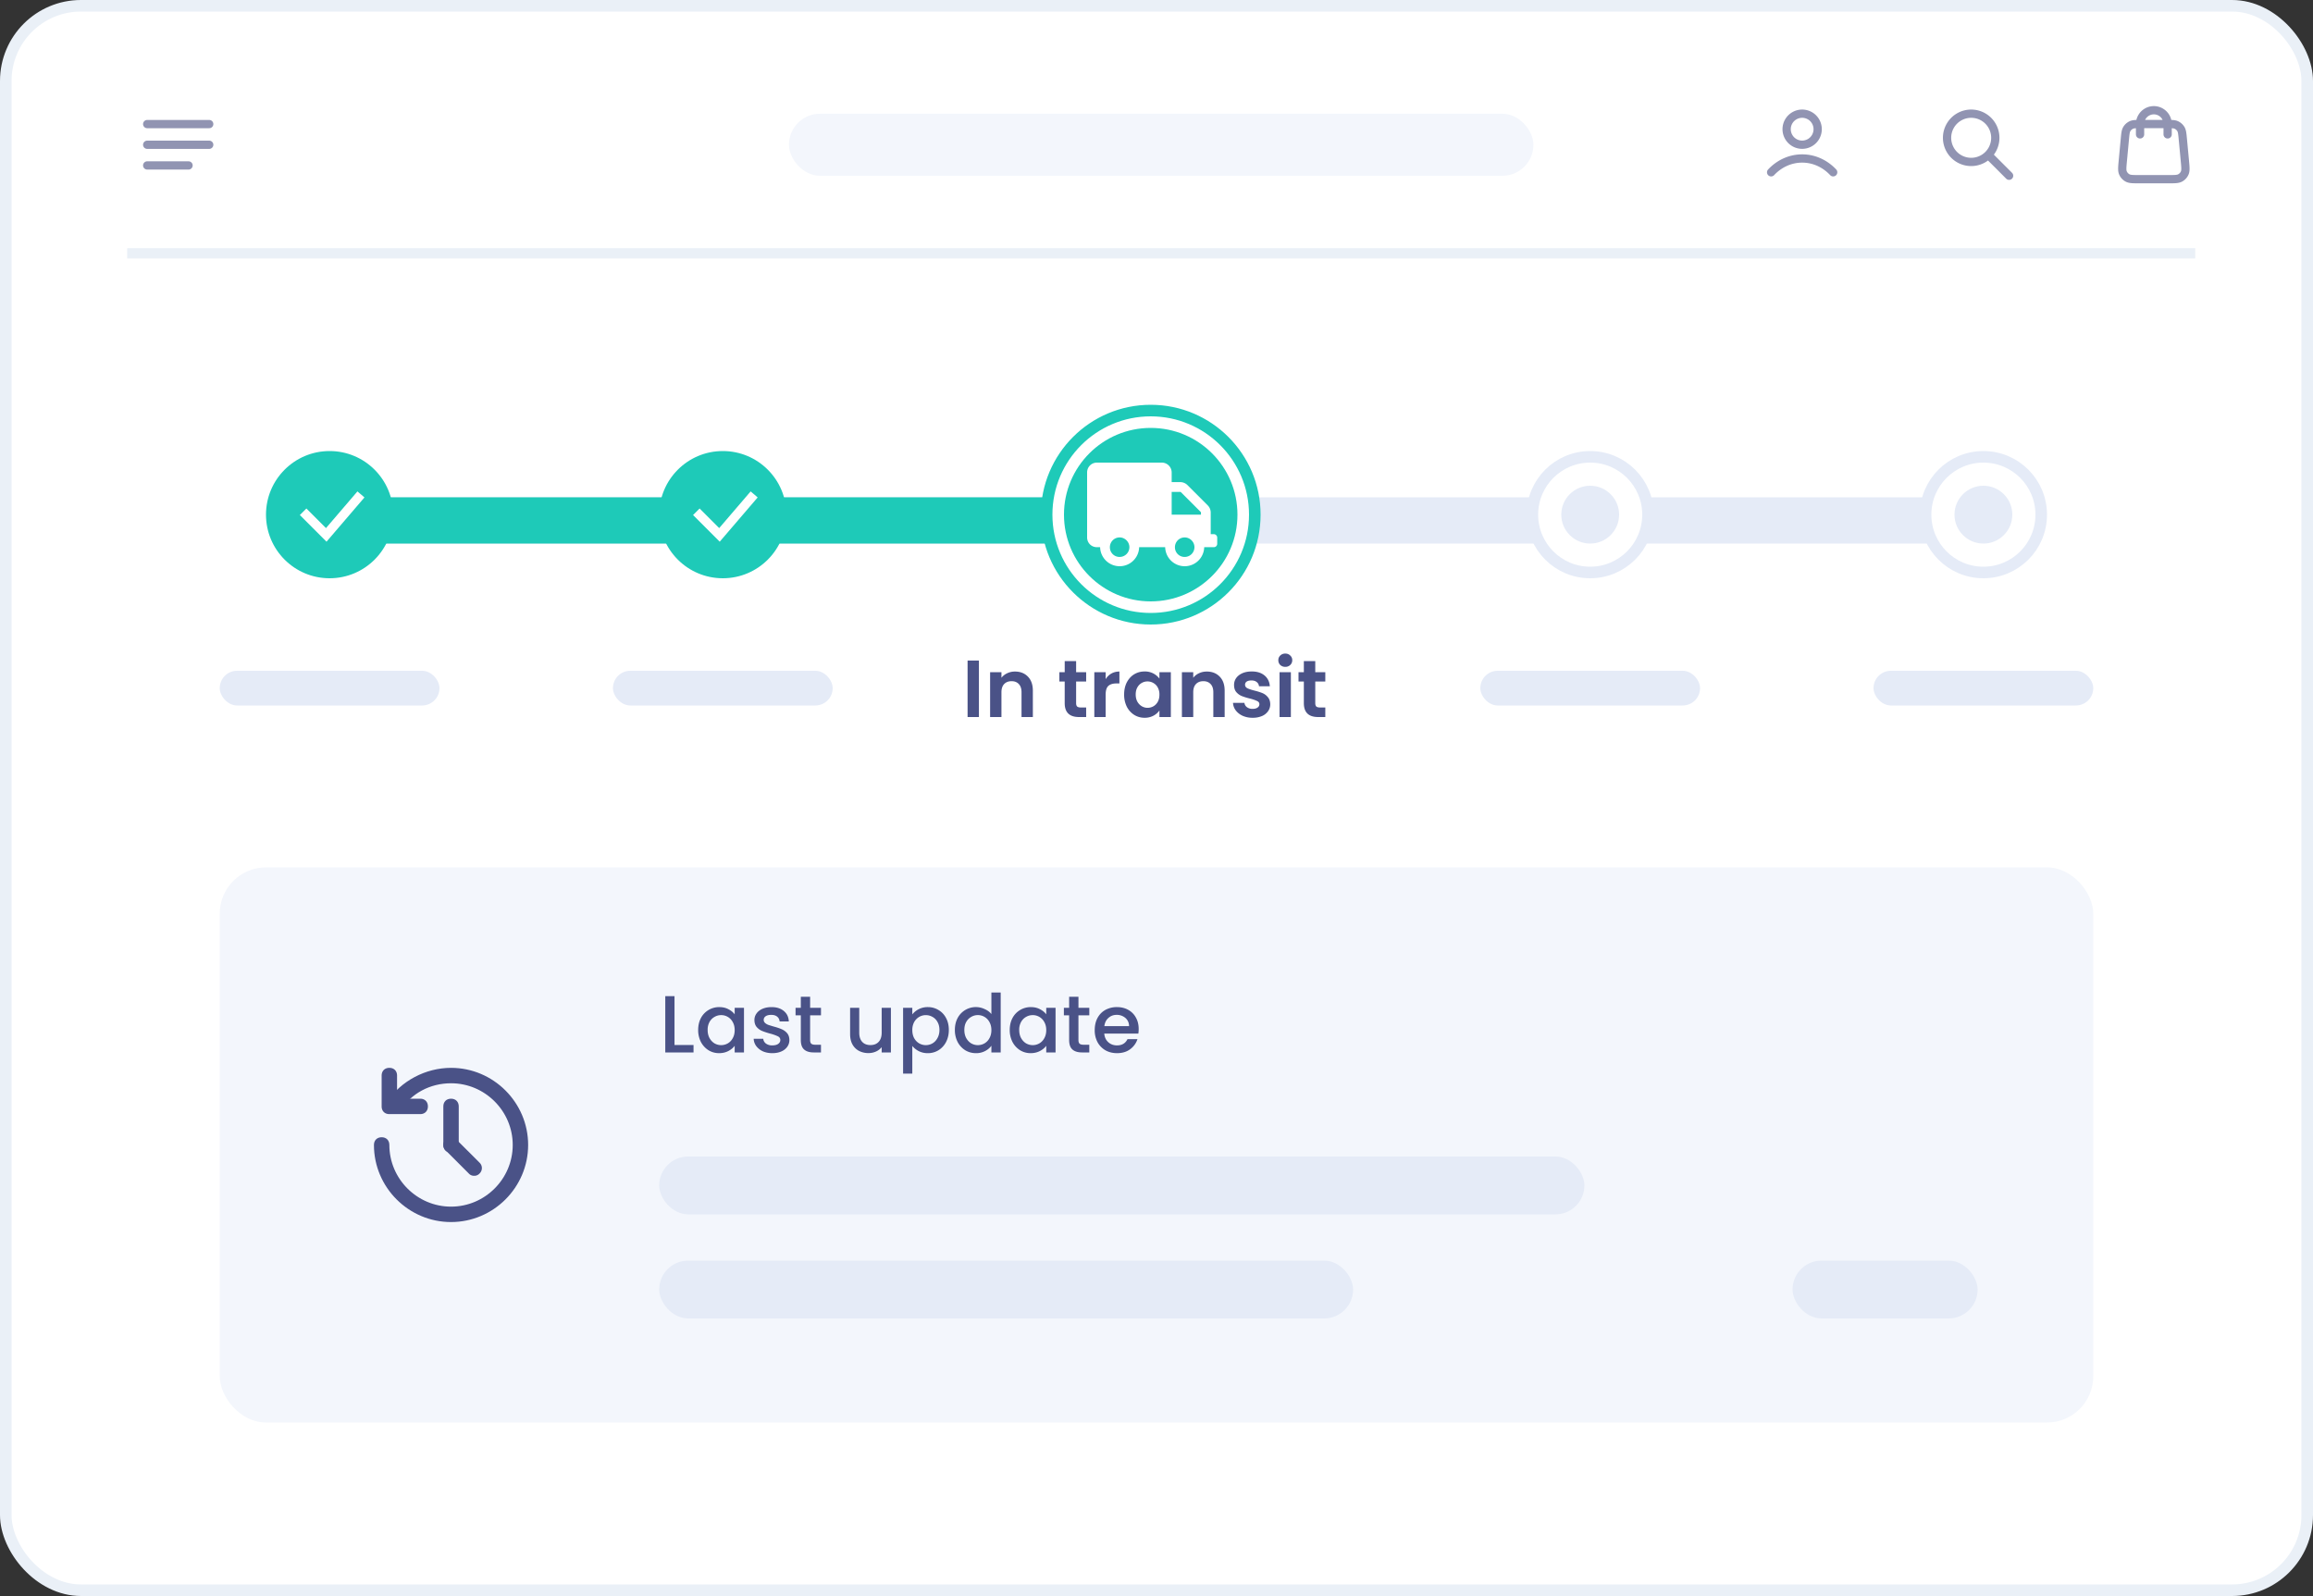 <svg width="200" height="138" fill="none" xmlns="http://www.w3.org/2000/svg"><rect width="100%" height="100%" fill="#333333" stroke="none"/><rect x=".5" y=".5" width="199" height="137" rx="6.5" fill="#fff" stroke="#EAF0F7"/><rect x="19" y="75" width="162" height="48" rx="4" fill="#F3F6FC"/><path d="M39 105.666c-3.666 0-6.666-3-6.666-6.666 0-.4.267-.667.667-.667s.666.267.666.667c0 2.933 2.4 5.333 5.334 5.333 2.933 0 5.333-2.4 5.333-5.333 0-2.934-2.4-5.334-5.333-5.334-1.8 0-3.467.867-4.4 2.4-.267.267-.667.334-.934.134-.333-.2-.4-.6-.2-.934 1.2-1.8 3.334-2.933 5.534-2.933 3.666 0 6.666 3 6.666 6.667 0 3.666-3 6.666-6.666 6.666Z" fill="#4A5287"/><path d="M39 99.667c-.4 0-.666-.267-.666-.667v-3.333c0-.4.267-.667.667-.667s.666.267.666.667V99c0 .4-.266.667-.666.667Z" fill="#4A5287"/><path d="M41 101.666a.603.603 0 0 1-.467-.2l-2-2a.645.645 0 0 1 0-.933.644.644 0 0 1 .934 0l2 2a.644.644 0 0 1 0 .933.603.603 0 0 1-.467.2Zm-4.667-5.333h-2.666c-.4 0-.667-.267-.667-.667V93c0-.4.267-.667.667-.667s.666.267.666.667v2h2c.4 0 .667.266.667.666s-.267.667-.667.667Z" fill="#4A5287"/><rect x="57" y="100" width="80" height="5" rx="2.5" fill="#E5EBF7"/><rect x="57" y="109" width="60" height="5" rx="2.5" fill="#E5EBF7"/><rect x="155" y="109" width="16" height="5" rx="2.5" fill="#E5EBF7"/><path d="M58.323 90.356h1.645V91h-2.443v-4.865h.798v4.221Zm2.046-1.302c0-.387.08-.73.238-1.029a1.776 1.776 0 0 1 1.582-.945c.304 0 .567.06.791.182.229.117.411.264.546.441v-.56h.805V91h-.805v-.574c-.135.182-.32.334-.553.455-.233.121-.499.182-.798.182-.331 0-.634-.084-.91-.252a1.87 1.87 0 0 1-.658-.714 2.244 2.244 0 0 1-.238-1.043Zm3.157.014c0-.266-.056-.497-.168-.693a1.126 1.126 0 0 0-1.001-.602c-.205 0-.396.051-.574.154a1.127 1.127 0 0 0-.434.441 1.38 1.38 0 0 0-.16.686c0 .266.053.5.16.7.112.2.257.355.434.462a1.151 1.151 0 0 0 1.148 0c.178-.103.32-.252.427-.448.112-.2.168-.434.168-.7Zm3.253 1.995c-.303 0-.576-.054-.819-.161a1.48 1.48 0 0 1-.566-.448 1.133 1.133 0 0 1-.225-.637h.827a.578.578 0 0 0 .23.413.88.88 0 0 0 .54.161c.224 0 .396-.042.517-.126.126-.089.19-.2.19-.336 0-.145-.07-.252-.21-.322a3.732 3.732 0 0 0-.651-.231 6.306 6.306 0 0 1-.707-.231 1.27 1.27 0 0 1-.477-.343c-.13-.154-.195-.357-.195-.609 0-.205.06-.392.181-.56.122-.173.294-.308.519-.406.228-.098.49-.147.783-.147.44 0 .791.112 1.058.336.27.22.415.52.433.903h-.797a.568.568 0 0 0-.21-.413c-.127-.103-.297-.154-.511-.154-.21 0-.371.04-.483.119a.368.368 0 0 0-.169.315.34.34 0 0 0 .112.259c.075.07.166.126.273.168.108.037.267.086.477.147.28.075.508.152.686.231.181.075.338.187.469.336.13.15.198.348.203.595 0 .22-.061.415-.183.588a1.203 1.203 0 0 1-.517.406c-.22.098-.479.147-.778.147Zm3.27-3.269v2.135c0 .145.033.25.099.315.07.06.186.091.35.091h.49V91h-.63c-.36 0-.635-.084-.826-.252-.192-.168-.287-.441-.287-.819v-2.135h-.455v-.651h.455v-.959h.805v.959h.938v.651h-.938Zm6.986-.651V91h-.798v-.455a1.317 1.317 0 0 1-.497.378c-.201.089-.416.133-.644.133a1.75 1.75 0 0 1-.82-.189 1.393 1.393 0 0 1-.566-.56c-.136-.247-.203-.546-.203-.896v-2.268h.79v2.149c0 .345.087.611.26.798.172.182.408.273.707.273.298 0 .534-.091.707-.273.177-.187.266-.453.266-.798v-2.149h.798Zm1.85.567a1.69 1.69 0 0 1 1.344-.63c.337 0 .642.084.918.252.28.163.499.394.657.693.16.299.239.642.239 1.029 0 .387-.08.735-.239 1.043a1.802 1.802 0 0 1-.657.714 1.726 1.726 0 0 1-.918.252 1.7 1.7 0 0 1-.784-.175 1.798 1.798 0 0 1-.56-.448v2.394h-.797v-5.691h.797v.567Zm2.346 1.344c0-.266-.056-.495-.168-.686a1.069 1.069 0 0 0-.434-.441 1.151 1.151 0 0 0-1.148 0 1.18 1.18 0 0 0-.435.448 1.422 1.422 0 0 0-.16.693c0 .266.053.5.16.7.112.196.257.345.434.448a1.151 1.151 0 0 0 1.148 0c.183-.107.327-.261.434-.462.112-.2.169-.434.169-.7Zm1.335 0c0-.387.079-.73.238-1.029a1.778 1.778 0 0 1 2.33-.777c.248.107.444.252.589.434V85.82h.805V91h-.805v-.581c-.131.187-.313.34-.546.462a1.662 1.662 0 0 1-.791.182c-.336 0-.644-.084-.924-.252a1.872 1.872 0 0 1-.658-.714 2.245 2.245 0 0 1-.238-1.043Zm3.157.014c0-.266-.056-.497-.168-.693a1.13 1.13 0 0 0-1.575-.448 1.128 1.128 0 0 0-.434.441c-.108.191-.161.42-.161.686 0 .266.053.5.16.7.113.2.257.355.435.462a1.151 1.151 0 0 0 1.148 0 1.13 1.13 0 0 0 .427-.448c.112-.2.168-.434.168-.7Zm1.587-.014c0-.387.08-.73.238-1.029a1.776 1.776 0 0 1 1.582-.945c.303 0 .567.06.79.182.23.117.411.264.547.441v-.56h.805V91h-.805v-.574c-.136.182-.32.334-.553.455-.234.121-.5.182-.798.182-.332 0-.635-.084-.91-.252a1.87 1.87 0 0 1-.658-.714 2.244 2.244 0 0 1-.238-1.043Zm3.157.014c0-.266-.056-.497-.168-.693a1.126 1.126 0 0 0-1.001-.602c-.206 0-.397.051-.574.154a1.127 1.127 0 0 0-.434.441 1.38 1.38 0 0 0-.161.686c0 .266.053.5.16.7.113.2.257.355.435.462a1.151 1.151 0 0 0 1.148 0c.177-.103.32-.252.427-.448.112-.2.168-.434.168-.7Zm2.784-1.274v2.135c0 .145.033.25.098.315.07.06.187.091.35.091h.49V91h-.63c-.36 0-.635-.084-.826-.252-.191-.168-.287-.441-.287-.819v-2.135h-.455v-.651h.455v-.959h.805v.959h.938v.651h-.938Zm5.208 1.183c0 .145-.009.275-.028.392h-2.947c.024.308.138.555.343.742.206.187.458.28.756.28.43 0 .733-.18.91-.539h.861a1.75 1.75 0 0 1-.637.875c-.303.224-.68.336-1.134.336-.368 0-.7-.082-.994-.245a1.831 1.831 0 0 1-.686-.7 2.18 2.18 0 0 1-.245-1.05c0-.397.08-.744.238-1.043.164-.303.39-.537.68-.7a2.04 2.04 0 0 1 1.007-.245c.364 0 .689.08.973.238.285.159.507.383.665.672.16.285.238.614.238.987Zm-.833-.252a.908.908 0 0 0-.315-.707 1.126 1.126 0 0 0-.763-.266c-.275 0-.51.089-.707.266-.196.173-.312.408-.35.707h2.135ZM84.645 57.114V62h-.98v-4.886h.98Zm3.117.952c.462 0 .835.147 1.12.441.284.29.427.695.427 1.218V62h-.98v-2.142c0-.308-.077-.544-.231-.707-.154-.168-.364-.252-.63-.252-.27 0-.486.084-.644.252-.154.163-.231.399-.231.707V62h-.98v-3.878h.98v.483c.13-.168.296-.299.497-.392a1.54 1.54 0 0 1 .672-.147Zm5.288.861v1.876c0 .13.03.226.09.287.066.056.173.084.323.084h.455V62h-.616c-.826 0-1.24-.401-1.24-1.204v-1.869h-.461v-.805h.462v-.959h.987v.959h.868v.805h-.868Zm2.553-.203c.126-.205.289-.366.49-.483.205-.117.438-.175.7-.175v1.029h-.26c-.307 0-.54.072-.7.217-.153.145-.23.397-.23.756V62h-.98v-3.878h.98v.602Zm1.598 1.323c0-.392.077-.74.23-1.043.16-.303.372-.537.638-.7.27-.163.571-.245.903-.245a1.559 1.559 0 0 1 1.281.616v-.553h.987V62h-.987v-.567a1.482 1.482 0 0 1-.525.455 1.6 1.6 0 0 1-.763.175c-.327 0-.626-.084-.896-.252a1.804 1.804 0 0 1-.637-.707 2.332 2.332 0 0 1-.231-1.057Zm3.052.014a1.24 1.24 0 0 0-.14-.609.962.962 0 0 0-.378-.392.991.991 0 0 0-.511-.14.992.992 0 0 0-.882.525c-.094.168-.14.369-.14.602 0 .233.046.439.14.616.098.173.224.306.378.399.158.093.326.14.504.14.182 0 .352-.044.51-.133.16-.093.285-.224.379-.392.093-.173.14-.378.14-.616Zm4.093-1.995c.462 0 .835.147 1.12.441.285.29.427.695.427 1.218V62h-.98v-2.142c0-.308-.077-.544-.231-.707-.154-.168-.364-.252-.63-.252-.271 0-.485.084-.644.252-.154.163-.231.399-.231.707V62h-.98v-3.878h.98v.483c.131-.168.296-.299.497-.392.205-.098.429-.147.672-.147Zm3.963 3.997a2.08 2.08 0 0 1-.854-.168 1.564 1.564 0 0 1-.602-.469 1.19 1.19 0 0 1-.238-.651h.987a.54.54 0 0 0 .217.371.78.78 0 0 0 .483.147c.186 0 .331-.037.434-.112a.338.338 0 0 0 .161-.287c0-.126-.066-.22-.196-.28a3.256 3.256 0 0 0-.609-.21 5.298 5.298 0 0 1-.714-.217 1.267 1.267 0 0 1-.476-.343c-.131-.154-.196-.362-.196-.623 0-.215.06-.41.182-.588.126-.177.303-.317.532-.42.233-.103.506-.154.819-.154.462 0 .83.117 1.106.35.275.229.427.539.455.931h-.938a.494.494 0 0 0-.196-.364c-.112-.093-.264-.14-.455-.14-.178 0-.315.033-.413.098a.313.313 0 0 0-.14.273c0 .13.065.231.196.301.13.065.333.133.609.203.28.07.511.142.693.217.182.075.338.191.469.35.135.154.205.36.21.616 0 .224-.063.425-.189.602a1.224 1.224 0 0 1-.532.42 2.033 2.033 0 0 1-.805.147Zm2.827-4.403a.619.619 0 0 1-.434-.161.561.561 0 0 1-.168-.413c0-.163.056-.299.168-.406a.604.604 0 0 1 .434-.168c.173 0 .315.056.427.168a.527.527 0 0 1 .175.406.549.549 0 0 1-.175.413.592.592 0 0 1-.427.161Zm.483.462V62h-.98v-3.878h.98Zm2.109.805v1.876c0 .13.031.226.091.287.066.056.173.084.322.084h.455V62h-.616c-.826 0-1.239-.401-1.239-1.204v-1.869h-.462v-.805h.462v-.959h.987v.959h.868v.805h-.868Z" fill="#4A5287"/><rect x="19" y="58" width="19" height="3" rx="1.5" fill="#E5EBF7"/><rect x="128" y="58" width="19" height="3" rx="1.5" fill="#E5EBF7"/><rect x="53" y="58" width="19" height="3" rx="1.5" fill="#E5EBF7"/><rect x="162" y="58" width="19" height="3" rx="1.5" fill="#E5EBF7"/><path fill="#E5EBF7" d="M24 43h152v4H24z"/><path fill="#1ECAB8" d="M24 43h77v4H24z"/><circle cx="171.5" cy="44.5" r="5" fill="#fff" stroke="#E5EBF7"/><circle cx="171.5" cy="44.5" r="2.5" fill="#E5EBF7"/><circle cx="137.5" cy="44.5" r="5" fill="#fff" stroke="#E5EBF7"/><circle cx="137.5" cy="44.5" r="2.5" fill="#E5EBF7"/><circle cx="99.5" cy="44.5" r="9" fill="#fff" stroke="#1ECAB8"/><circle cx="99.5" cy="44.5" r="7.5" fill="#1ECAB8"/><path d="M104.969 46.188h-.281v-1.899a.889.889 0 0 0-.264-.598l-1.74-1.74a.89.89 0 0 0-.598-.264h-.774v-.843a.855.855 0 0 0-.843-.844h-5.625a.844.844 0 0 0-.844.844v5.625c0 .474.37.843.844.843h.281a1.688 1.688 0 0 0 3.375 0h2.25a1.688 1.688 0 0 0 3.375 0h.844a.29.29 0 0 0 .281-.28v-.563a.303.303 0 0 0-.281-.282Zm-8.156 1.968a.833.833 0 0 1-.844-.843c0-.458.369-.844.844-.844.456 0 .843.386.843.843a.844.844 0 0 1-.844.844Zm5.625 0a.833.833 0 0 1-.844-.843c0-.458.369-.844.844-.844.457 0 .843.386.843.843a.843.843 0 0 1-.843.844Zm1.406-3.656h-2.532v-1.969h.774l1.758 1.758v.211Z" fill="#fff"/><circle cx="62.5" cy="44.5" r="5.5" fill="#1ECAB8"/><path d="m60.21 44.25 2 2 3-3.5" stroke="#fff" stroke-width=".8"/><circle cx="28.5" cy="44.5" r="5.5" fill="#1ECAB8"/><path d="m26.21 44.25 2 2 3-3.5" stroke="#fff" stroke-width=".8"/><path fill="#EAF0F7" d="M11 21.458h178.818v.894H11z"/><g clip-path="url(#a)"><path d="M153.146 14.897c.697-.739 1.642-1.193 2.683-1.193s1.986.454 2.682 1.193m-1.341-3.726a1.341 1.341 0 1 1-2.683 0 1.341 1.341 0 0 1 2.683 0Z" stroke="#9194B2" stroke-width=".715" stroke-linecap="round" stroke-linejoin="round"/></g><g clip-path="url(#b)"><path d="m173.722 15.195-1.788-1.789m.596-1.49a2.086 2.086 0 1 1-4.172 0 2.086 2.086 0 0 1 4.172 0Z" stroke="#9194B2" stroke-width=".715" stroke-linecap="round" stroke-linejoin="round"/></g><g clip-path="url(#c)"><path d="M187.431 11.618v-.894a1.192 1.192 0 0 0-2.385 0v.894m-1.313.403-.179 1.908c-.051.542-.076.813.014 1.023a.892.892 0 0 0 .393.432c.2.109.472.109 1.017.109h2.521c.545 0 .817 0 1.017-.11a.892.892 0 0 0 .393-.431c.09-.21.065-.48.014-1.023l-.179-1.908c-.043-.458-.064-.687-.167-.86a.897.897 0 0 0-.385-.35c-.182-.087-.412-.087-.872-.087h-2.163c-.46 0-.69 0-.872.087a.897.897 0 0 0-.385.35c-.103.173-.124.402-.167.86Z" stroke="#9194B2" stroke-width=".715" stroke-linecap="round" stroke-linejoin="round"/></g><g clip-path="url(#d)"><path d="M12.727 12.517h5.364m-5.364-1.788h5.364m-5.364 3.576h3.576" stroke="#9194B2" stroke-width=".715" stroke-linecap="round" stroke-linejoin="round"/></g><rect x="68.219" y="9.834" width="64.374" height="5.365" rx="2.682" fill="#F3F6FC"/><defs><clipPath id="a"><path fill="#fff" transform="translate(152.252 8.936)" d="M0 0h7.153v7.153H0z"/></clipPath><clipPath id="b"><path fill="#fff" transform="translate(167.463 8.936)" d="M0 0h7.153v7.153H0z"/></clipPath><clipPath id="c"><path fill="#fff" transform="translate(182.662 8.936)" d="M0 0h7.153v7.153H0z"/></clipPath><clipPath id="d"><path fill="#fff" transform="translate(11.832 8.94)" d="M0 0h7.153v7.153H0z"/></clipPath></defs></svg>